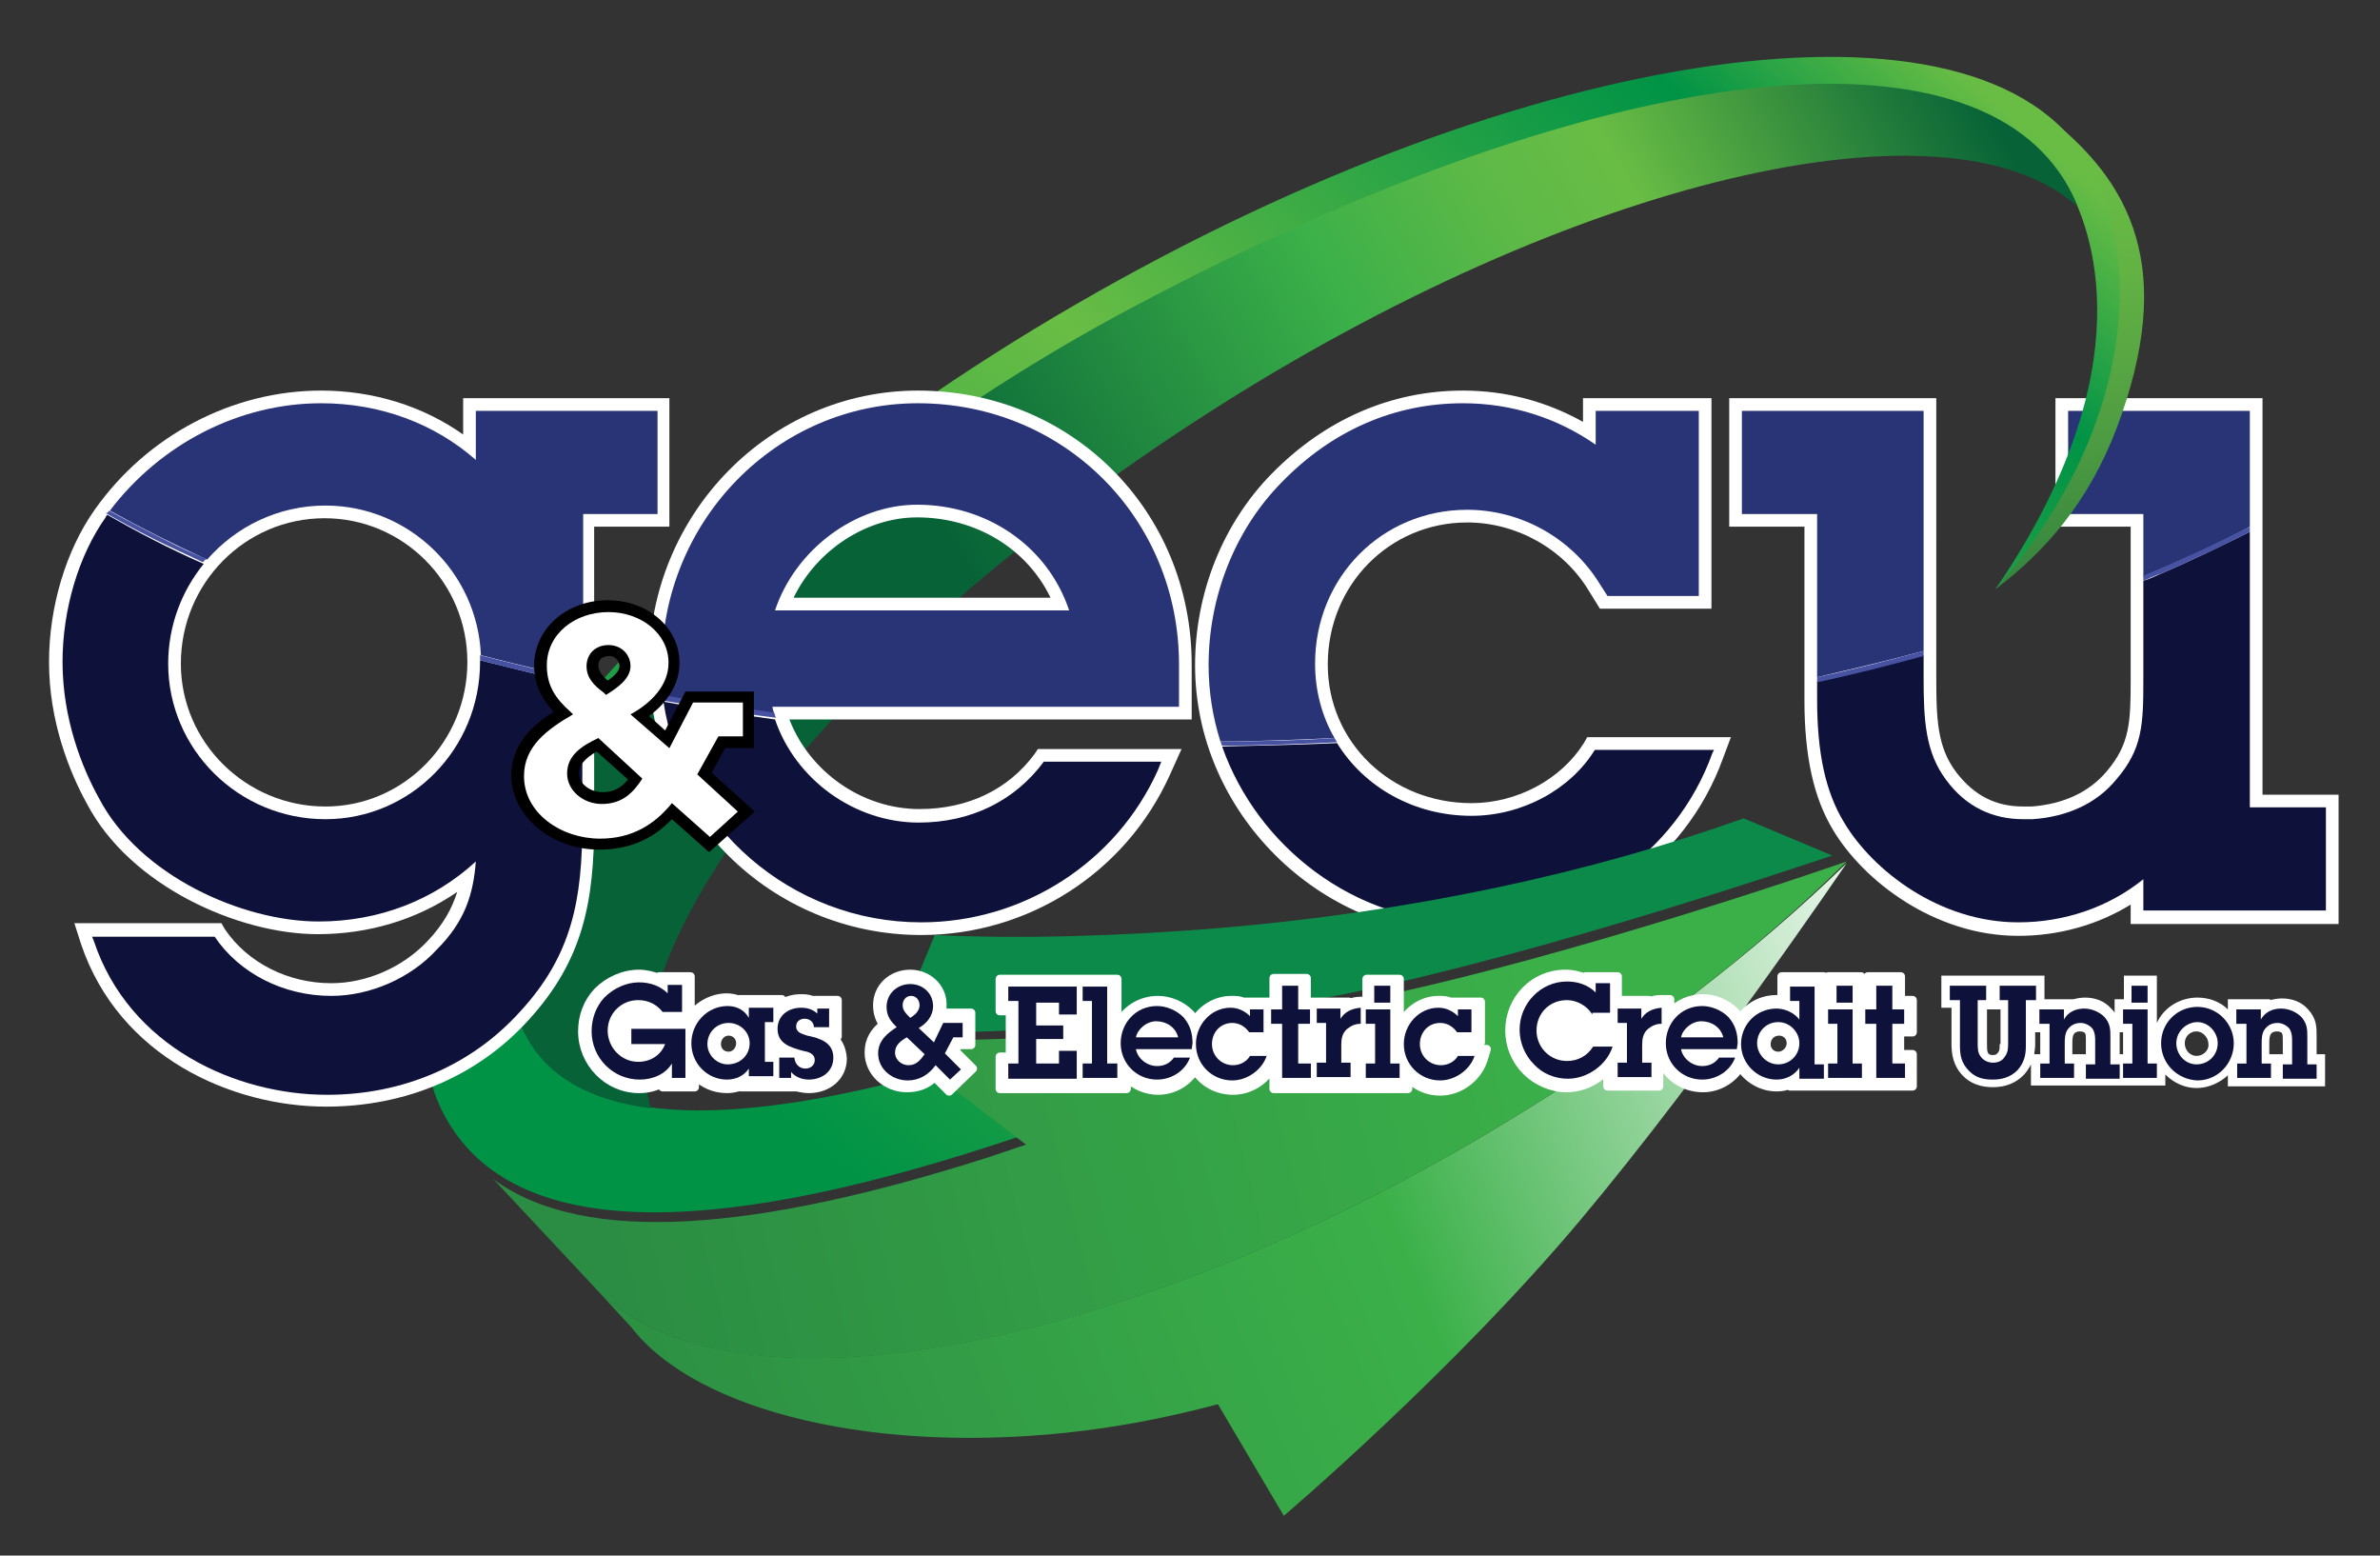 <?xml version="1.0" encoding="utf-8"?>
<!-- Generator: Adobe Illustrator 23.0.3, SVG Export Plug-In . SVG Version: 6.00 Build 0)  -->
<svg version="1.1" xmlns="http://www.w3.org/2000/svg" xmlns:xlink="http://www.w3.org/1999/xlink" x="0px" y="0px" viewBox="0 0 281.6 184" style="enable-background:new 0 0 281.6 184;" xml:space="preserve">
  <rect x="0" y="0" width="281.6" height="184" fill="#333333" stroke="none"/>
  <style type="text/css">
	.st0{fill:#FFFFFF;}
	.st1{fill:none;}
	.st2{fill:#293476;}
	.st3{fill:#0E113A;}
	.st4{fill:#4752A3;}
	.st5{fill:url(#SVGID_1_);}
	.st6{fill:url(#SVGID_2_);}
	.st7{fill:url(#SVGID_3_);}
	.st8{fill:url(#SVGID_4_);}
	.st9{fill:#0B8A4A;}
	.st10{fill:url(#SVGID_5_);}
	.st11{fill:#FFFFFF;stroke:#FFFFFF;stroke-linecap:round;stroke-linejoin:round;stroke-miterlimit:10;}
</style>
  <g id="Layer_1">
    <path class="st0" d="M267.7,94V47.1h-24.5v15.2h8.9v18.1c0,5-0.1,7.6-2.8,10.8c-2.1,2.5-5.1,3.9-8.9,4.2c-0.3,0-0.7,0-1,0
		c-3.3,0-5.8-1.3-7.9-4c-2.3-3-2.4-6.4-2.4-11.3V47.1h-24.5v15.2h8.9v20.5c0,6.7,1.1,11.6,3.4,15.4c3.6,6,12,12.5,21.9,12.5
		c4.8,0,9.4-1.3,13.3-3.7v2.3h24.6V94H267.7z" />
    <path class="st0" d="M187.4,87.9c-2.7,4.3-7.9,7.1-13.3,7.1c-9.5,0-17-7.2-17-16.4c0-9.4,7.3-16.8,16.5-16.8
		c5.8,0,11.4,3.1,14.4,8.1l1.3,2.1h13.2V47.1h-15.2v2.8c-4.3-2.4-9.1-3.7-14.2-3.7c-8.5,0-16.3,3.4-22.6,9.8
		c-5.8,5.9-9.1,14.1-9.1,22.7c0,17.3,14.6,31.9,32,31.9c13.8,0,26-8.4,30.5-21l0.9-2.4h-17L187.4,87.9z" />
    <path class="st1" d="M108.5,59.7c-7.4,0-14.5,5.3-16.9,12.5h34.9C124,64.7,116.9,59.7,108.5,59.7z" />
    <path class="st2" d="M206.1,48.6v12.2h8.9v19.3c4.3-1,8.5-2,12.6-3.1V48.6H206.1z" />
    <path class="st2" d="M244.7,48.6v12.2h8.9v7.4c4.4-1.9,8.7-3.8,12.6-5.9V48.6H244.7z" />
    <path class="st2" d="M173.6,60.3c6.4,0,12.4,3.4,15.7,8.8l0.9,1.4H201V48.6h-12.2v4c-4.6-3.2-10-4.9-15.7-4.9
		c-8.1,0-15.5,3.2-21.5,9.4c-5.5,5.6-8.6,13.5-8.6,21.6c0,3.1,0.5,6.2,1.4,9c4.5,0,9-0.2,13.5-0.4c-1.5-2.6-2.3-5.6-2.3-8.8
		C155.6,68.3,163.5,60.3,173.6,60.3z" />
    <path class="st3" d="M255.6,67.9c-0.7,0.3-1.3,0.6-2,0.8v11.7c0,5.3-0.1,8.2-3.2,11.8c-2.3,2.8-5.7,4.4-9.9,4.7c-0.4,0-0.8,0-1.1,0
		c-3.7,0-6.8-1.5-9.1-4.6c-2.5-3.3-2.7-7.1-2.7-12.2v-2.6c-4.1,1.1-8.3,2.1-12.6,3.1v2.1c0,6.4,1,11,3.2,14.6
		c3.4,5.7,11.3,11.8,20.6,11.8c5.5,0,10.7-1.8,14.8-5.1v3.7h21.6V95.5h-9V62.9C262.8,64.6,259.3,66.3,255.6,67.9z" />
    <path class="st3" d="M173.5,109.1c13.1,0,24.8-8,29.1-20l0.2-0.4h-14.1c-2.9,4.7-8.6,7.8-14.6,7.8c-6.8,0-12.7-3.4-15.9-8.6
		c-4.5,0.2-9,0.3-13.6,0.4C148.8,100.2,160.3,109.1,173.5,109.1z" />
    <path class="st4" d="M227.6,77c-4.1,1.1-8.3,2.2-12.6,3.1v0.6c4.3-0.9,8.5-2,12.6-3.1V77z" />
    <path class="st4" d="M253.6,68.1v0.6c0.7-0.3,1.3-0.6,2-0.8c3.7-1.6,7.3-3.3,10.6-5v-0.6C262.2,64.3,258,66.3,253.6,68.1z" />
    <path class="st4" d="M24.4,66.2c-4.1-1.8-7.9-3.8-11.5-5.8c-0.1,0.2-0.2,0.3-0.3,0.5c3.6,2,7.4,3.9,11.4,5.8
		C24.2,66.5,24.3,66.4,24.4,66.2z" />
    <path class="st4" d="M78.6,82.3c0,0.2,0,0.4,0.1,0.6c4.3,0.8,8.7,1.5,13.2,2.1c-0.1-0.2-0.1-0.4-0.2-0.6
		C87.2,83.8,82.8,83.1,78.6,82.3z" />
    <path class="st4" d="M144.4,87.7c0.1,0.2,0.1,0.4,0.2,0.5c4.6,0,9.1-0.2,13.6-0.4c-0.1-0.2-0.2-0.3-0.3-0.5
		C153.5,87.6,149,87.7,144.4,87.7z" />
    <g>
      <linearGradient id="SVGID_1_" gradientUnits="userSpaceOnUse" x1="205.173" y1="-44.864" x2="131.471" y2="-134.7" gradientTransform="matrix(0.801 0.598 -0.598 0.801 55.361 3.031)">
        <stop offset="0" style="stop-color:#076337" />
        <stop offset="0.164" style="stop-color:#32813E" />
        <stop offset="0.342" style="stop-color:#509E42" />
        <stop offset="0.494" style="stop-color:#62B244" />
        <stop offset="0.601" style="stop-color:#69BD45" />
        <stop offset="0.681" style="stop-color:#64B544" />
        <stop offset="0.768" style="stop-color:#58A643" />
        <stop offset="0.857" style="stop-color:#439041" />
        <stop offset="0.948" style="stop-color:#25753C" />
        <stop offset="1" style="stop-color:#076337" />
      </linearGradient>
      <path class="st5" d="M247.1,51.5c-2.8,7.7-7.6,13.7-11,18.2c5.8-4.4,11-10.2,14.4-19.2c6.9-18.5,2-29-8.9-37.2
			C247.3,20.5,253.3,34.8,247.1,51.5z" />
      <linearGradient id="SVGID_2_" gradientUnits="userSpaceOnUse" x1="116.171" y1="81.762" x2="128.924" y2="-102.519" gradientTransform="matrix(0.801 0.598 -0.598 0.801 55.361 3.031)">
        <stop offset="0" style="stop-color:#009346" />
        <stop offset="0.503" style="stop-color:#69BD45" />
        <stop offset="0.871" style="stop-color:#009346" />
        <stop offset="1" style="stop-color:#69BD45" />
      </linearGradient>
      <path class="st6" d="M247,19.1C234.4-2.6,180.8,5,127.3,36c-53.6,31-87,74.8-74.4,96.5c8.7,15,33.6,13.4,67.5,2l-10-7.7
			c-24.8,6.8-42.2,6.5-48.2-4.5c-10.7-19.5,21.5-57.8,71.9-85.4C184.5,9.2,234,2.6,244.7,22.1c2.6,4.7,9.4,21.3-8.6,47.6l0.1-0.1
			C251.9,51.5,254,31.3,247,19.1z" />
      <path d="M54.8,135.3L54.8,135.3C54.8,135.3,54.8,135.3,54.8,135.3L54.8,135.3z" />
      <g>
        <linearGradient id="SVGID_3_" gradientUnits="userSpaceOnUse" x1="120.321" y1="131.485" x2="211.621" y2="-14.816" gradientTransform="matrix(0.801 0.598 -0.598 0.801 55.361 3.031)">
          <stop offset="0" style="stop-color:#2B8D43" />
          <stop offset="0.571" style="stop-color:#3BB049" />
          <stop offset="1" style="stop-color:#FFFFFF" />
        </linearGradient>
        <path class="st7" d="M178.6,132.5c-46.3,28.1-93.3,36.2-108.5,19.5l4.6,5l0,0c7.7,10,29.3,15.3,53.8,12.2
				c5.5-0.7,10.7-1.8,15.6-3.1l7.8,13.2c0,0,19.9-16.9,35.1-35c15.1-18,31.2-41.8,31.5-42.2C207.7,112.6,194.1,123.1,178.6,132.5z" />
      </g>
      <linearGradient id="SVGID_4_" gradientUnits="userSpaceOnUse" x1="102.163" y1="107.522" x2="174.763" y2="18.422" gradientTransform="matrix(0.801 0.598 -0.598 0.801 55.361 3.031)">
        <stop offset="0" style="stop-color:#2B8D43" />
        <stop offset="1" style="stop-color:#3BB049" />
      </linearGradient>
      <path class="st8" d="M161.2,118.3c-25,5.2-55.8,4.8-55.8,4.8l6,4.6c0,0,0,0,0,0l10,7.7c-1.6,0.5-3.2,1.1-4.8,1.6
			c-26.7,8.5-47.3,10.5-58.2,2.5L70,151.9c15.1,16.9,62.2,8.8,108.6-19.4c15.5-9.4,29.1-19.9,39.9-30.6
			C218.5,101.9,186.2,113.2,161.2,118.3z" />
      <g>
        <path class="st9" d="M160,117.4c23.1-4.8,52.5-14.8,56.8-16.2l-10.5-4.4c-18.2,6.5-39.4,11.1-62.3,13
				c-11.3,0.9-22.9,1.3-33.4,0.8l-4.8,11.6C112.4,122.2,138.4,121.9,160,117.4z" />
      </g>
      <linearGradient id="SVGID_5_" gradientUnits="userSpaceOnUse" x1="70.462" y1="75.04" x2="148.563" y2="-100.228" gradientTransform="matrix(0.801 0.598 -0.598 0.801 55.361 3.031)">
        <stop offset="0" style="stop-color:#076337" />
        <stop offset="0.313" style="stop-color:#076337" />
        <stop offset="0.593" style="stop-color:#3BB049" />
        <stop offset="0.707" style="stop-color:#5DB947" />
        <stop offset="0.785" style="stop-color:#69BD45" />
        <stop offset="1" style="stop-color:#076337" />
      </linearGradient>
      <path class="st10" d="M142.7,49c43.6-28,87.8-38.2,103.1-24.6c-0.3-0.8-0.7-1.6-1.1-2.3C234,2.6,191.4,5.9,134.1,36.3
			c-44,23.3-83.4,63.9-72,86c2.6,5.1,7.8,7.9,14.9,8.8C71.5,111.5,99.3,76.9,142.7,49z" />
    </g>
    <path class="st0" d="M79.3,47.1H54.8v4.3C50,48,44.1,46.2,38,46.2c-10.5,0-20.6,5.3-26.8,14.1c-3.4,4.8-5.4,11.5-5.4,18
		c0,7,2.4,13,4.5,16.8c5.1,9.7,17.9,15.4,27.3,15.4c6,0,11.7-1.7,16.5-5c-0.6,1.9-1.6,3.8-3.5,5.8c-2.9,3.1-7.2,5-11.4,5
		c-5.1,0-9.9-2.4-12.6-6.4l-0.4-0.7H8.8l0.8,2.5c4.5,13.3,17.8,19.2,29,19.2c9.4,0,17.9-3.6,23.9-10.2c6.5-7.1,7.8-14,7.8-23.5V62.3
		h8.9V47.1z M38.5,95.4c-9.4,0-17.1-7.6-17.1-16.9c0-9.5,7.6-17.2,17-17.2c9.3,0,16.9,7.6,16.9,17C55.3,87.7,47.8,95.4,38.5,95.4z" />
    <path class="st2" d="M77.8,60.8V48.6H56.3v5.8C51.4,50.1,45,47.7,38,47.7c-9.7,0-19,4.8-25,12.7c3.6,2,7.4,3.9,11.5,5.8
		c3.4-3.9,8.4-6.4,14-6.4c9.9,0,18,7.9,18.4,17.7c3.9,1,8,2,12.1,2.9V60.8H77.8z" />
    <path class="st3" d="M56.8,78.3c0,10.3-8.2,18.6-18.3,18.6c-10.3,0-18.6-8.3-18.6-18.4c0-4.5,1.6-8.6,4.2-11.8
		c-4.1-1.8-7.9-3.8-11.4-5.8c-0.1,0.1-0.2,0.2-0.2,0.3c-3.2,4.5-5.1,10.9-5.1,17.1c0,6.7,2.3,12.5,4.3,16.1c4.8,9.2,17,14.6,26,14.6
		c7.1,0,13.6-2.5,18.6-7.1c-0.3,3.9-1.3,7.1-4.6,10.4c-3.1,3.4-7.9,5.5-12.5,5.5c-5.7,0-10.9-2.7-13.8-7H10.9l0.2,0.5
		c4.2,12.6,16.9,18.2,27.6,18.2c9,0,17.1-3.5,22.8-9.8c6.2-6.7,7.4-13.3,7.4-22.4V81c-4.1-0.9-8.1-1.9-12.1-2.9
		C56.8,78.1,56.8,78.2,56.8,78.3z" />
    <path class="st4" d="M56.8,77.5c0,0.2,0,0.4,0,0.6c3.9,1,8,2,12.1,2.9v-0.6C64.7,79.5,60.7,78.5,56.8,77.5z" />
    <path class="st0" d="M108.6,46.2c-17.5,0-31.8,14.6-31.8,32.5c0,17.6,14.4,31.9,32.2,31.9c12.7,0,24.2-7.4,29.4-18.9l1.4-3.1h-17
		l-0.4,0.6c-3.1,4.2-7.9,6.5-13.6,6.5c-6.8,0-13-4.4-15.4-10.6H141v-6.5C141,60.4,126.8,46.2,108.6,46.2z M108.5,61.2
		c7,0,13,3.7,15.8,9.5H93.9C96.6,65.1,102.5,61.2,108.5,61.2z" />
    <path class="st2" d="M139.5,83.6v-5c0-17.3-13.6-30.9-30.9-30.9c-16.7,0-30.3,13.9-30.3,31c0,1.2,0.1,2.4,0.2,3.6
		c4.3,0.8,8.6,1.5,13.1,2.1c-0.1-0.3-0.2-0.6-0.2-0.8H139.5z M108.5,59.7c8.4,0,15.5,5,18,12.5H91.7C94.1,65,101.2,59.7,108.5,59.7z
		" />
    <path class="st3" d="M109,109.1c12.1,0,23.1-7.1,28-18l0.4-1h-13.9c-3.4,4.6-8.6,7.2-14.8,7.2c-7.6,0-14.6-5.1-17-12.2
		c-4.5-0.6-8.9-1.3-13.2-2.1C80.7,97.7,93.6,109.1,109,109.1z" />
    <path class="st4" d="M78.7,82.3c0.9,0.1,1.8,0.3,2.6,0.4c3.4,0.5,6.9,1.1,10.3,1.6c0.1,0.2,0.1,0.4,0.2,0.6
		c-2.5-0.3-5.1-0.7-7.7-1.1c-1.9-0.3-3.7-0.6-5.5-0.9c0-0.1,0-0.2,0-0.3C78.7,82.5,78.7,82.4,78.7,82.3z" />
    <path class="st4" d="M12.9,60.4c2.2,1.2,4.5,2.4,6.9,3.6c1.5,0.8,3.1,1.5,4.6,2.1c-0.1,0.1-0.3,0.3-0.4,0.4
		c-1.9-0.9-3.9-1.8-5.9-2.8c-2-1-3.8-2-5.6-3C12.7,60.7,12.8,60.6,12.9,60.4z" />
    <path class="st4" d="M25.1,67.6" />
    <path d="M84.2,91.4l1.6-2.9h3.4v-6.7h-8.1l-2.4,4.6l-1.9-1.7c2.3-1.7,3.6-3.9,3.6-6.3c0-4.1-3.7-7.4-8.5-7.4
		c-4.9,0-8.7,3.4-8.7,7.7c0,2.1,0.7,3.7,2.3,5.5c-2.4,1.5-5,3.8-5,7.5c0,4.8,4.7,8.8,10.4,8.8c3.5,0,6.3-1.2,8.6-3.6l4.4,3.9
		l5.4-4.8L84.2,91.4z M73.3,78.8c0,0.5-0.5,1.1-1.4,1.7c-0.8-0.7-1.1-1.2-1.1-1.8c0-0.7,0.5-1.1,1.3-1.1
		C72.8,77.6,73.3,78.2,73.3,78.8z M70.6,88.9l3.7,3.3c-0.8,1-1.7,1.5-3,1.5c-1.5,0-2.8-1-2.8-2.2C68.5,90.5,69.2,89.7,70.6,88.9z" />
    <path class="st0" d="M84,99l-4.5-4c-2.1,2.6-4.8,4.2-8.5,4.2c-4.6,0-9-3-9-7.4c0-3.5,2.7-5.5,5.8-7.3l-0.3-0.3
		c-1.8-1.6-2.8-3.1-2.8-5.5c0-3.7,3.3-6.3,7.3-6.3c3.8,0,7.1,2.5,7.1,6c0,2.7-2.1,4.8-4.5,6.1l4.6,4l2.8-5.4h5.9v4H85l-2.5,4.5
		l4.8,4.4L84,99z M70.8,87.3c-1.9,0.9-3.7,2-3.7,4.2c0,2,1.9,3.6,4.1,3.6c2.4,0,3.7-1.3,4.8-3L70.8,87.3z M71.7,82.2
		c1.3-0.8,2.9-1.9,2.9-3.4c0-1.4-1.1-2.5-2.6-2.5c-1.6,0-2.6,1.1-2.6,2.5c0,1.4,0.9,2.3,2,3.1L71.7,82.2z" />
    <path class="st4" d="M78.2,85" />
  </g>
  <g id="Layer_2">
    <rect x="73.9" y="119.1" class="st0" width="3.5" height="2.7" />
    <rect x="126" y="119.7" class="st0" width="2.3" height="4.7" />
    <rect x="144.4" y="122.1" class="st0" width="28.8" height="2.6" />
    <rect x="182.6" y="119.2" class="st0" width="8.6" height="5.8" />
  </g>
  <g id="Layer_3">
    <g>
      <g>
        <path class="st11" d="M98.4,122.6h0.7v-4.3h-3c-0.5-0.2-1-0.2-1.3-0.2c-0.9,0-1.6,0.2-2.3,0.6v-0.5h-5v0.1
				c-0.5-0.2-1-0.3-1.5-0.3c-1.7,0-3.3,0.9-4.3,2.2v-4.7H78v0.2c-0.8-0.3-1.6-0.5-2.4-0.5c-1.8,0-3.6,0.8-4.9,2.1
				c-1.2,1.3-1.8,2.9-1.8,4.7c0,3.7,3,6.8,6.7,6.8c1,0,1.9-0.2,2.8-0.7v0.5h3.8v-1.4c1,1,2.3,1.6,3.8,1.6c0.6,0,1.1-0.1,1.6-0.3v0.1
				h3.5h1.5h1.7c0.4,0.1,0.9,0.2,1.4,0.2c2.3,0,4-1.5,4-3.6C99.6,123.9,99.1,123.1,98.4,122.6z M75.6,124.6c-0.2,0-0.4,0-0.6-0.1
				h1.2C76.1,124.6,75.9,124.6,75.6,124.6z M73.8,120.7v3.1c-0.4-0.5-0.7-1.1-0.7-1.8c0-1.5,1.1-2.6,2.6-2.6c0.8,0,1.5,0.3,2,1
				l0.2,0.3H73.8z M92.2,124.1h-0.6v-0.7C91.7,123.7,91.9,123.9,92.2,124.1z M86.2,124.9c-0.8,0-1.4-0.6-1.4-1.4
				c0-0.8,0.6-1.5,1.4-1.5c0.8,0,1.4,0.6,1.4,1.4C87.6,124.2,87,124.9,86.2,124.9z" />
        <path class="st11" d="M113.4,123.6h1.5v-3.8h-3.5c0.1-0.3,0.1-0.6,0.1-1c0-2-1.7-3.6-3.8-3.6c-2.2,0-3.9,1.6-3.9,3.7
				c0,1,0.3,1.7,0.7,2.3c-1,0.8-1.7,1.8-1.7,3.3c0,2.3,2,4.2,4.5,4.2c1.3,0,2.4-0.4,3.3-1.3l1.7,1.7l2.8-2.7l-2.1-2.1L113.4,123.6z
				 M107.5,124.9c-0.3,0-0.6-0.2-0.6-0.5c0-0.1,0-0.2,0.2-0.5l0.8,0.8C107.8,124.9,107.7,124.9,107.5,124.9z" />
        <path class="st11" d="M171.4,124.3c-0.2,0.3-0.6,0.6-1,0.6c-0.8,0-1.4-0.6-1.4-1.4c0-0.8,0.6-1.4,1.4-1.4c0.5,0,0.9,0.2,1.2,0.7
				l0.3,0.5h3.3v-4.8h-3.6c-0.5-0.2-0.9-0.2-1.4-0.2c-2,0-3.8,1.3-4.6,3.1v-5.6h-3.9v2.6l-0.7,0c-0.5,0-1,0.1-1.4,0.3v-0.2H156h-1.3
				h-0.1v-2.8h-3.9v2.8h0h-1.3h-2.3c-0.5-0.2-0.9-0.2-1.4-0.2c-1.8,0-3.4,1-4.3,2.4c-0.2-0.3-0.4-0.6-0.6-0.8c-1-1-2.4-1.6-3.8-1.6
				c-2.1,0-3.9,1.2-4.8,3v-5.5h-3.7h-1.3h-8.9v3.8h1.2v5.4h-1.2v3.8h8.8h1.4h4.8v-1.3c1,0.9,2.3,1.5,3.7,1.5c1.8,0,3.4-0.9,4.4-2.4
				c1,1.5,2.6,2.4,4.5,2.4c2.1,0,4-1.3,4.8-3.1v2.9h4h1.4h4.4h0.2h5.9v-1.3c1,1,2.3,1.6,3.8,1.6c2.3,0,4.4-1.6,5.1-3.7l0.4-1.3h-4.1
				L171.4,124.3z M124.3,124.7h-0.7v-0.8h0.7V124.7z M124.3,120.1h-0.7v-0.7h0.7V120.1z M126.8,123.2v-2.3h1.4v2.3H126.8z
				 M147.2,123.7l-0.3,0.6c-0.2,0.3-0.6,0.6-1,0.6c-0.8,0-1.4-0.6-1.4-1.4c0-0.8,0.6-1.4,1.4-1.4c0.5,0,0.9,0.2,1.2,0.7l0.3,0.5h3.3
				v-1h0v1.6H147.2z M154.7,124.7L154.7,124.7l-0.1-2.6h0.1h1.1v2.6H154.7z M160.7,124.7h-0.2h-0.9v-1c0-0.7,0.1-1,0.4-1.2
				c0.2-0.2,0.5-0.3,1-0.3l0.6,0v2.6H160.7z" />
        <path class="st11" d="M224.9,122.1h1.4v-3.8h-1.4v-2.8H221v2.8h-0.8v-2.8h-3.9v2.8h-0.5v-2.8h-5v2.7c-0.2,0-0.4,0-0.6,0
				c-1.8,0-3.4,0.9-4.3,2.3c-0.2-0.3-0.4-0.6-0.6-0.8c-1-1-2.4-1.6-3.8-1.6c-1.5,0-2.9,0.6-3.9,1.7v-1.6l-1.1,0
				c-0.5,0-1,0.1-1.4,0.3v-0.2h-3.7v-2.8h-3.8v0.2c-0.7-0.3-1.5-0.5-2.4-0.5c-3.7,0-6.6,3-6.6,6.7c0,1.8,0.7,3.5,2,4.8
				c1.2,1.2,3,2,4.7,2c1.9,0,3.6-0.8,4.9-2.2v2h6.1v-3.7c0.6,2.3,2.7,3.9,5.2,3.9c1.8,0,3.5-1,4.4-2.5c0.9,1.4,2.5,2.4,4.3,2.4
				c0.6,0,1.1-0.1,1.6-0.3v0.2h3.4h1.6h4.1h0.3h5.1v-3.8h-1.5V122.1z M187.8,122.9l-0.3,0.5c-0.5,0.7-1.3,1.2-2.2,1.2
				c-1.4,0-2.5-1.1-2.5-2.6c0-1.5,1.1-2.6,2.6-2.6c0.9,0,1.7,0.5,2.1,1.2l0.3,0.5h2.5v1.1h1.1v0.8H187.8z M195.2,124.7v-1
				c0-0.7,0.1-1,0.4-1.2c0.2-0.2,0.4-0.2,0.6-0.3c-0.1,0.4-0.1,0.8-0.1,1.2c0,0.4,0.1,0.9,0.2,1.3H195.2z M210.4,124.9
				c-0.8,0-1.4-0.6-1.4-1.4c0-0.8,0.6-1.5,1.5-1.5c0.8,0,1.4,0.6,1.4,1.4C211.9,124.2,211.2,124.9,210.4,124.9z M215.8,124.7v-2.6
				h0.5v2.6H215.8z M220.2,124.7v-2.6h0.8v2.6H220.2z" />
        <path class="st0" d="M274.1,124.7v-2.2c0-1,0-2-1-3.1c-0.8-0.9-1.9-1.3-3.1-1.3c-0.5,0-1,0.1-1.4,0.2v-0.1h-5v1.2
				c-0.9-0.9-2.2-1.4-3.6-1.4c-2.1,0-4,1.2-4.8,3v-5.6h-3.9v2.8h-1.1v1.6c-0.1-0.2-0.2-0.3-0.4-0.5c-0.8-0.9-1.9-1.3-3.1-1.3
				c-0.5,0-1,0.1-1.4,0.2v0h-3.4v-2.8h-12.2v3.8h1.2v4.3c0,1.2,0.2,2.6,1.4,3.8c0.9,0.9,2.1,1.3,3.5,1.3c1.5,0,2.7-0.5,3.6-1.4
				c0.4-0.4,0.7-0.9,0.9-1.3v2.5h9.8h1.7h4.4v-1.3c1,1,2.3,1.6,3.7,1.6c1.4,0,2.7-0.6,3.7-1.5v1.3h11.5v-3.8H274.1z M236.6,123.5
				c0,0.5,0,0.8-0.2,1c-0.1,0.2-0.3,0.3-0.6,0.3c-0.1,0-0.5,0-0.6-0.3c-0.1-0.2-0.1-0.6-0.1-1v-4.1h1.6V123.5z M241.4,124.7h-0.7
				c0-0.3,0.1-0.7,0.1-1v-1.6h0.6V124.7z M246.8,124.7h-1.1h-0.5v-1.3c0-0.3,0-0.9,0.2-1.1c0.1-0.2,0.4-0.3,0.7-0.3
				c0.3,0,0.5,0.1,0.6,0.2c0.1,0.2,0.1,0.4,0.1,0.9V124.7z M250.8,124.7v-2.2c0-0.1,0-0.3,0-0.4h0.4v2.6H250.8z M259.9,124.9
				c-0.8,0-1.4-0.7-1.4-1.5c0-0.8,0.6-1.4,1.4-1.4c0.7,0,1.4,0.7,1.4,1.5C261.4,124.2,260.7,124.9,259.9,124.9z M270.1,124.7h-1.1
				h-0.5v-1.3c0-0.3,0-0.9,0.2-1.1c0.1-0.2,0.4-0.3,0.7-0.3c0.3,0,0.5,0.1,0.6,0.2c0.1,0.2,0.1,0.4,0.1,0.9V124.7z" />
      </g>
      <g>
        <path class="st3" d="M81.2,127.5h-1.7v-1.7c-0.8,1.3-2.3,1.9-3.8,1.9c-3.2,0-5.7-2.6-5.7-5.7c0-1.5,0.5-2.9,1.5-4
				c1.1-1.1,2.6-1.8,4.1-1.8c1.3,0,2.5,0.4,3.4,1.3v-1h1.7v3.2h-2.3c-0.7-0.9-1.7-1.4-2.9-1.4c-2,0-3.6,1.6-3.6,3.6
				c0,2,1.6,3.7,3.6,3.7c1.5,0,2.7-0.8,3.2-2.1h-4v-1.8h6.4V127.5z" />
        <path class="st3" d="M88.6,126.4c-0.6,0.9-1.6,1.3-2.6,1.3c-2.3,0-4.2-1.9-4.2-4.3c0-2.4,1.9-4.4,4.3-4.4c1.1,0,2,0.5,2.5,1.4
				v-1.2h2.9v1.7h-1v4.7h1v1.7h-2.9V126.4z M88.7,123.4c0-1.3-1.1-2.4-2.5-2.4c-1.4,0-2.5,1.1-2.5,2.5c0,1.3,1.1,2.4,2.4,2.4
				C87.6,125.9,88.7,124.8,88.7,123.4z" />
        <path class="st3" d="M94,125.2c0.1,0.7,0.6,1.2,1.3,1.2c0.6,0,1.1-0.4,1.1-1c0-0.8-0.8-1-1.4-1.1c-1.4-0.4-3-0.8-3-2.6
				c0-1.6,1.3-2.5,2.8-2.5c0.7,0,1.4,0.2,1.9,0.7v-0.6h1.4v2.2h-1.8c0-0.6-0.5-1-1.1-1c-0.5,0-1,0.3-1,0.9c0,0.8,0.8,0.9,1.3,1.1
				c1.5,0.3,3.1,0.8,3.1,2.6c0,1.7-1.4,2.6-2.9,2.6c-0.8,0-1.6-0.3-2.1-0.9v0.7h-1.4v-2.4H94z" />
        <path class="st3" d="M112.4,127.7l-1.7-1.7c-0.8,1.1-1.9,1.8-3.3,1.8c-1.8,0-3.5-1.3-3.5-3.2c0-1.5,1.1-2.4,2.2-3.1l-0.1-0.1
				c-0.7-0.7-1.1-1.3-1.1-2.3c0-1.6,1.3-2.7,2.8-2.7c1.5,0,2.7,1.1,2.7,2.6c0,1.2-0.8,2.1-1.7,2.6l1.8,1.7l1.1-2.3h2.3v1.7h-1.1
				l-1,1.9l1.9,1.9L112.4,127.7z M107.3,122.7c-0.7,0.4-1.4,0.9-1.4,1.8c0,0.9,0.8,1.5,1.6,1.5c0.9,0,1.4-0.6,1.9-1.3L107.3,122.7z
				 M107.7,120.4c0.5-0.3,1.1-0.8,1.1-1.5c0-0.6-0.4-1.1-1-1.1c-0.6,0-1,0.5-1,1.1c0,0.6,0.4,1,0.8,1.4L107.7,120.4z" />
        <path class="st3" d="M119.3,125.8h1.2v-7.4h-1.2v-1.7h8.1v3.3h-2.1v-1.4h-2.7v2.7h3.2v1.6h-3.2v2.9h2.7v-1.5h2.1v3.3h-8.1V125.8z
				" />
        <path class="st3" d="M131.1,125.8h1.1v1.7h-4.1v-1.7h1.1v-7.4h-1.1v-1.7h2.9V125.8z" />
        <path class="st3" d="M140.8,125.1c-0.6,1.6-2.2,2.6-3.9,2.6c-2.4,0-4.3-1.9-4.3-4.3c0-2.4,1.8-4.4,4.3-4.4c1.1,0,2.3,0.5,3.1,1.3
				c0.8,0.9,1.1,1.9,1.1,3.1l-0.1,0.7h-6.6c0.2,1.1,1.3,2,2.5,2c0.8,0,1.5-0.3,2-1H140.8z M139.4,122.7c-0.3-1.2-1.4-1.9-2.6-1.9
				c-1.1,0-2.2,0.9-2.4,1.9H139.4z" />
        <path class="st3" d="M149.9,124.8c-0.5,1.7-2.3,3-4.1,3c-2.4,0-4.3-1.9-4.3-4.3c0-2.3,1.8-4.3,4.1-4.3c0.9,0,1.7,0.4,2.3,1v-0.8
				h1.6v2.7h-1.7c-0.5-0.7-1.2-1.1-2-1.1c-1.4,0-2.4,1.1-2.4,2.5c0,1.4,1.1,2.5,2.5,2.5c0.8,0,1.6-0.4,2-1.1H149.9z" />
        <path class="st3" d="M153.6,125.8h1.5v1.7h-3.4v-6.4h-1.3v-1.7h1.3v-2.8h1.9v2.8h1.4v1.7h-1.4V125.8z" />
        <path class="st3" d="M158.5,120.7c0.5-1,1.4-1.4,2.5-1.5v1.9c-0.6,0-1.1,0.2-1.6,0.6c-0.6,0.5-0.7,1.2-0.7,1.9v2.1h1.1v1.7h-4
				v-1.7h1.1v-4.7h-1.1v-1.7h2.8V120.7z" />
        <path class="st3" d="M164.5,125.8h1.1v1.7h-4v-1.7h1.1v-4.7h-1.1v-1.7h2.9V125.8z M164.5,118.6h-1.9v-2h1.9V118.6z" />
        <path class="st3" d="M174.5,124.8c-0.5,1.7-2.3,3-4.1,3c-2.4,0-4.3-1.9-4.3-4.3c0-2.3,1.8-4.3,4.1-4.3c0.9,0,1.7,0.4,2.3,1v-0.8
				h1.6v2.7h-1.7c-0.5-0.7-1.2-1.1-2-1.1c-1.4,0-2.4,1.1-2.4,2.5c0,1.4,1.1,2.5,2.5,2.5c0.8,0,1.6-0.4,2-1.1H174.5z" />
        <path class="st3" d="M188.4,120c-0.6-1-1.8-1.7-3-1.7c-2.1,0-3.6,1.6-3.6,3.6c0,2,1.6,3.6,3.6,3.6c1.3,0,2.4-0.6,3.1-1.7h2.3
				c-0.7,2.2-3,3.8-5.3,3.8c-1.5,0-3-0.6-4-1.7c-1.1-1.1-1.7-2.6-1.7-4.1c0-3.1,2.5-5.7,5.6-5.7c1.3,0,2.5,0.4,3.4,1.3v-1.1h1.7v3.5
				H188.4z" />
        <path class="st3" d="M194.1,120.7c0.5-1,1.4-1.4,2.5-1.5v1.9c-0.6,0-1.1,0.2-1.6,0.6c-0.6,0.5-0.7,1.2-0.7,1.9v2.1h1.1v1.7h-4
				v-1.7h1.1v-4.7h-1.1v-1.7h2.8V120.7z" />
        <path class="st3" d="M205.3,125.1c-0.6,1.6-2.2,2.6-3.9,2.6c-2.4,0-4.3-1.9-4.3-4.3c0-2.4,1.8-4.4,4.3-4.4c1.1,0,2.3,0.5,3.1,1.3
				c0.8,0.9,1.1,1.9,1.1,3.1l-0.1,0.7h-6.6c0.2,1.1,1.3,2,2.5,2c0.8,0,1.5-0.3,2-1H205.3z M203.9,122.7c-0.3-1.2-1.4-1.9-2.6-1.9
				c-1.1,0-2.2,0.9-2.4,1.9H203.9z" />
        <path class="st3" d="M212.9,126.3c-0.6,0.9-1.6,1.4-2.7,1.4c-2.3,0-4.2-1.9-4.2-4.2c0-2.3,1.8-4.2,4.2-4.2c1,0,2.1,0.5,2.7,1.3
				v-2.2h-1.1v-1.7h2.9v9.2h1.1v1.7h-2.9V126.3z M212.9,123.4c0-1.3-1.1-2.5-2.5-2.5c-1.4,0-2.5,1.1-2.5,2.5c0,1.3,1.1,2.5,2.5,2.5
				C211.8,125.9,212.9,124.8,212.9,123.4z" />
        <path class="st3" d="M219.2,125.8h1.1v1.7h-4v-1.7h1.1v-4.7h-1.1v-1.7h2.9V125.8z M219.2,118.6h-1.9v-2h1.9V118.6z" />
        <path class="st3" d="M223.9,125.8h1.5v1.7H222v-6.4h-1.3v-1.7h1.3v-2.8h1.9v2.8h1.4v1.7h-1.4V125.8z" />
        <path class="st3" d="M240.9,116.6v1.7h-1.2v5.4c0,1.1-0.2,2-1,2.9c-0.8,0.8-1.8,1.1-2.9,1.1c-1.1,0-2-0.2-2.8-1
				c-0.9-0.9-1.1-1.8-1.1-3v-5.4h-1.2v-1.7h4.3v1.7h-1v5.1c0,0.5,0,1.1,0.3,1.5c0.3,0.5,0.9,0.8,1.5,0.8c0.6,0,1.1-0.2,1.4-0.7
				c0.4-0.5,0.4-1.1,0.4-1.6v-5.1h-1v-1.7H240.9z" />
        <path class="st3" d="M242.4,121.1h-1.1v-1.7h2.9v1.2c0.5-0.9,1.4-1.3,2.4-1.3c0.9,0,1.8,0.4,2.4,1c0.7,0.8,0.7,1.5,0.7,2.4v3.2
				h1.1v1.7h-4v-1.7h1.1v-2.7c0-0.5,0-1-0.3-1.5c-0.3-0.4-0.9-0.7-1.4-0.7c-0.6,0-1.1,0.2-1.5,0.7c-0.4,0.5-0.4,1.2-0.4,1.7v2.4h1.1
				v1.7h-4v-1.7h1.1V121.1z" />
        <path class="st3" d="M254.1,125.8h1.1v1.7h-4v-1.7h1.1v-4.7h-1.1v-1.7h2.9V125.8z M254.1,118.6h-1.9v-2h1.9V118.6z" />
        <path class="st3" d="M255.7,123.4c0-2.4,1.9-4.3,4.3-4.3c2.4,0,4.3,2,4.3,4.3c0,2.4-1.9,4.4-4.3,4.4
				C257.6,127.7,255.7,125.8,255.7,123.4z M262.4,123.4c0-1.3-1.1-2.5-2.4-2.5c-1.3,0-2.5,1.1-2.5,2.5c0,1.3,1,2.5,2.4,2.5
				C261.3,125.9,262.4,124.8,262.4,123.4z" />
        <path class="st3" d="M265.7,121.1h-1.1v-1.7h2.9v1.2c0.5-0.9,1.4-1.3,2.4-1.3c0.9,0,1.8,0.4,2.4,1c0.7,0.8,0.7,1.5,0.7,2.4v3.2
				h1.1v1.7h-4v-1.7h1.1v-2.7c0-0.5,0-1-0.3-1.5c-0.3-0.4-0.9-0.7-1.4-0.7c-0.6,0-1.1,0.2-1.5,0.7c-0.4,0.5-0.4,1.2-0.4,1.7v2.4h1.1
				v1.7h-4v-1.7h1.1V121.1z" />
      </g>
    </g>
  </g>
</svg>